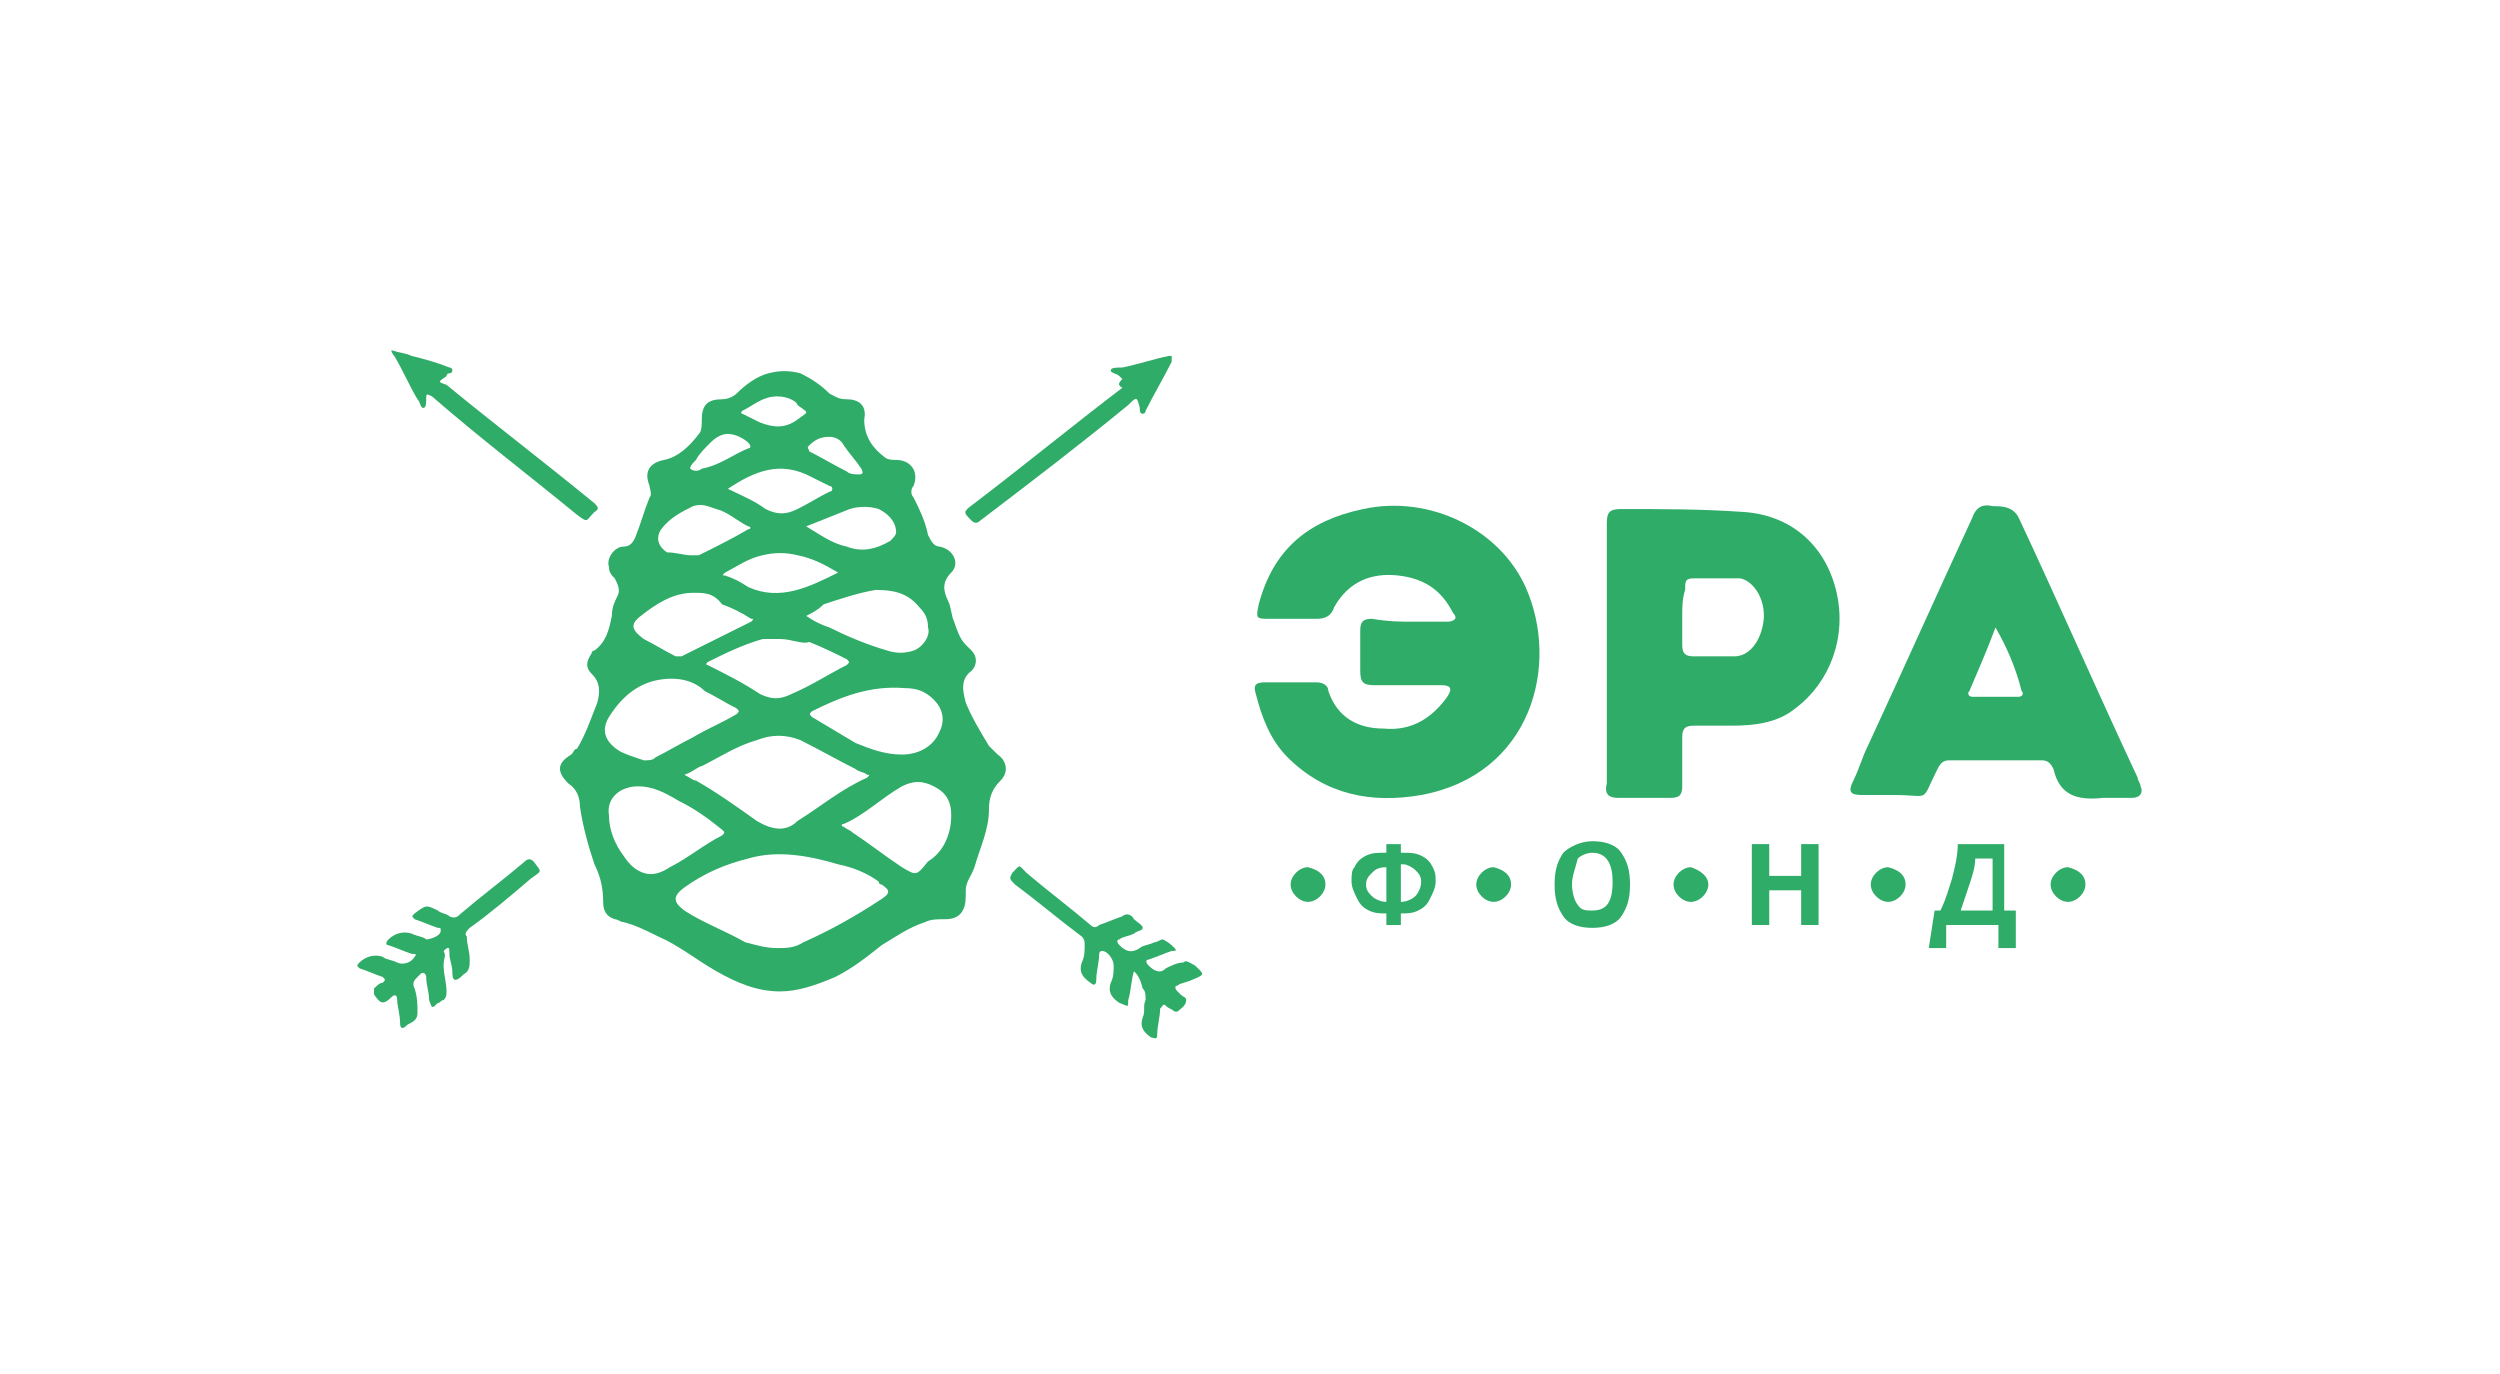<svg width="151" height="83" viewBox="0 0 151 83" fill="none" xmlns="http://www.w3.org/2000/svg">
<rect width="151" height="83" fill="white"/>
<path d="M50.096 26.384C49.571 26.384 49.22 26.559 48.87 26.908C48.695 27.082 48.87 27.082 48.87 27.257C49.571 27.606 50.447 28.129 51.148 28.478C51.323 28.653 51.673 28.653 51.849 28.653C52.024 28.653 52.199 28.653 52.024 28.304C51.673 27.78 51.323 27.431 50.972 26.908C50.797 26.559 50.447 26.384 50.096 26.384ZM43.964 26.21C43.614 26.21 43.264 26.384 42.913 26.733C42.563 27.082 42.212 27.431 42.037 27.78C41.862 27.955 41.687 28.129 41.687 28.304C41.862 28.478 42.212 28.478 42.388 28.304C43.439 28.129 44.315 27.431 45.191 27.082C45.366 27.082 45.366 26.908 45.191 26.733C45.016 26.559 44.49 26.21 43.964 26.21ZM46.943 23.942C46.067 23.942 45.541 24.465 44.84 24.814C44.665 24.989 44.84 24.989 44.84 24.989C45.191 25.163 45.541 25.338 45.892 25.512C46.768 25.861 47.468 25.861 48.169 25.338C48.87 24.814 48.87 24.989 48.169 24.465C48.169 24.291 47.644 23.942 46.943 23.942ZM48.695 31.793C49.571 32.316 50.272 32.84 51.148 33.014C52.024 33.363 52.9 33.189 53.776 32.665C53.951 32.491 54.126 32.316 54.126 32.142C54.126 31.618 53.776 31.095 53.075 30.746C52.549 30.572 51.849 30.572 51.323 30.746C50.447 31.095 49.571 31.444 48.695 31.793ZM43.964 29.525C44.665 29.874 45.541 30.223 46.242 30.746C46.943 31.095 47.468 31.095 48.169 30.746C48.87 30.397 49.396 30.048 50.096 29.699C50.096 29.699 50.272 29.699 50.272 29.525C50.272 29.35 50.096 29.35 50.096 29.35C49.746 29.176 49.396 29.001 49.045 28.827C47.118 27.78 45.541 28.478 43.964 29.525ZM41.687 33.537C41.862 33.537 42.037 33.537 42.212 33.537C43.264 33.014 44.315 32.491 45.191 31.967C45.366 31.967 45.366 31.793 45.191 31.793C44.49 31.444 43.964 30.921 43.264 30.746C42.738 30.572 42.387 30.397 41.862 30.572C41.161 30.921 40.46 31.269 39.935 31.967C39.584 32.491 39.759 33.014 40.285 33.363C40.811 33.363 41.336 33.537 41.687 33.537ZM50.622 34.584C49.746 34.061 49.045 33.712 48.169 33.537C47.468 33.363 46.768 33.363 46.067 33.537C45.191 33.712 44.49 34.235 43.789 34.584C43.614 34.759 43.614 34.759 43.789 34.759C44.315 34.933 44.665 35.108 45.191 35.457C47.118 36.329 48.87 35.457 50.622 34.584ZM41.862 35.805C40.635 35.805 39.584 36.503 38.708 37.201C38.007 37.725 38.182 38.073 38.883 38.597C39.584 38.946 40.11 39.295 40.811 39.644C40.986 39.644 40.986 39.644 41.161 39.644C42.563 38.946 43.964 38.248 45.366 37.55C45.541 37.376 45.541 37.376 45.366 37.376C44.84 37.027 44.139 36.678 43.614 36.503C43.088 35.805 42.563 35.805 41.862 35.805ZM48.695 37.201C49.22 37.55 49.571 37.725 50.096 37.899C51.148 38.422 52.374 38.946 53.6 39.295C54.126 39.469 54.652 39.469 55.177 39.295C55.703 39.12 56.229 38.422 56.053 37.899C56.053 37.376 55.878 37.027 55.528 36.678C54.827 35.805 53.951 35.631 52.9 35.631C51.849 35.805 50.797 36.154 49.746 36.503C49.396 36.852 49.045 37.027 48.695 37.201ZM47.118 38.597C46.767 38.597 46.417 38.597 46.067 38.597C44.84 38.946 43.789 39.469 42.738 39.993C42.563 40.167 42.738 40.167 42.738 40.167C43.789 40.69 44.84 41.214 45.892 41.912C46.592 42.261 47.118 42.261 47.819 41.912C49.045 41.388 50.096 40.69 51.148 40.167C51.323 39.993 51.323 39.993 51.148 39.818C50.447 39.469 49.746 39.12 48.87 38.771C48.52 38.946 47.819 38.597 47.118 38.597ZM57.455 49.239C57.455 48.367 57.105 47.843 56.404 47.494C55.703 47.145 55.177 47.145 54.477 47.494C53.25 48.192 52.199 49.239 50.972 49.762C50.797 49.762 50.797 49.937 50.972 49.937C51.148 50.111 51.323 50.111 51.498 50.286C52.549 50.984 53.425 51.681 54.477 52.379C55.353 52.903 55.353 52.903 56.053 52.03C56.929 51.507 57.455 50.46 57.455 49.239ZM54.477 45.575C55.528 45.575 56.404 45.052 56.754 44.18C57.105 43.482 56.929 42.784 56.404 42.261C55.878 41.737 55.353 41.563 54.652 41.563C52.549 41.388 50.797 42.086 49.045 42.958C48.87 43.133 48.87 43.133 49.045 43.307C49.921 43.831 50.797 44.354 51.673 44.877C52.549 45.226 53.425 45.575 54.477 45.575ZM38.533 47.494C37.482 47.494 36.606 48.192 36.781 49.239C36.781 50.111 37.131 50.984 37.657 51.681C38.007 52.205 38.358 52.554 38.883 52.728C39.409 52.903 39.934 52.728 40.46 52.379C41.511 51.856 42.563 50.984 43.614 50.46C43.789 50.286 43.789 50.286 43.614 50.111C42.738 49.413 42.037 48.89 40.986 48.367C40.11 47.843 39.409 47.494 38.533 47.494ZM39.935 41.039C38.708 41.214 37.657 41.912 36.781 43.307C36.255 44.18 36.606 44.877 37.482 45.401C37.832 45.575 38.358 45.75 38.883 45.924C39.234 45.924 39.409 45.924 39.584 45.75C40.285 45.401 41.161 44.877 41.862 44.529C42.738 44.005 43.614 43.656 44.49 43.133C44.665 42.958 44.665 42.958 44.49 42.784C43.789 42.435 43.264 42.086 42.563 41.737C42.037 41.214 41.161 40.865 39.935 41.039ZM41.336 46.797C41.687 46.971 41.862 47.145 42.037 47.145C43.264 47.843 44.49 48.716 45.716 49.588C46.592 50.111 47.468 50.286 48.169 49.588C49.571 48.716 50.797 47.669 52.374 46.971C52.549 46.797 52.549 46.797 52.374 46.797C52.199 46.622 51.849 46.622 51.673 46.448C50.622 45.924 49.396 45.226 48.344 44.703C47.468 44.354 46.592 44.354 45.716 44.703C44.49 45.052 43.439 45.75 42.388 46.273C42.212 46.273 41.862 46.622 41.336 46.797ZM46.943 57.264C47.468 57.264 47.994 57.264 48.52 56.915C50.096 56.217 51.673 55.345 53.25 54.298C53.776 53.949 53.776 53.775 53.25 53.426C53.25 53.426 53.075 53.426 53.075 53.252C52.374 52.728 51.498 52.379 50.622 52.205C48.87 51.681 46.943 51.333 45.191 51.856C43.789 52.205 42.563 52.728 41.336 53.601C40.635 54.124 40.635 54.473 41.336 54.996C42.388 55.694 43.789 56.217 45.016 56.915C45.716 57.09 46.242 57.264 46.943 57.264ZM47.118 59.881C45.716 59.881 44.49 59.358 43.264 58.66C42.037 57.962 40.986 57.09 39.759 56.566C39.059 56.217 38.358 55.869 37.657 55.694C37.482 55.694 37.306 55.52 37.131 55.52C36.606 55.345 36.431 54.996 36.431 54.473C36.431 53.601 36.255 52.903 35.905 52.205C35.554 51.158 35.204 49.937 35.029 48.716C35.029 48.192 34.854 47.669 34.328 47.32C33.627 46.622 33.627 46.099 34.503 45.575C34.678 45.401 34.678 45.226 34.854 45.226C35.379 44.354 35.73 43.307 36.08 42.435C36.255 41.737 36.255 41.214 35.73 40.69C35.379 40.341 35.379 39.993 35.73 39.469C35.73 39.469 35.73 39.295 35.905 39.295C36.606 38.771 36.781 38.073 36.956 37.201C36.956 36.678 37.131 36.329 37.306 35.98C37.482 35.631 37.306 35.282 37.131 34.933C36.956 34.759 36.781 34.584 36.781 34.235C36.606 33.712 37.131 33.014 37.657 33.014C38.007 33.014 38.182 32.84 38.358 32.491C38.708 31.618 38.883 30.921 39.234 30.048C39.409 29.874 39.234 29.525 39.234 29.35C38.883 28.478 39.234 27.955 40.11 27.78C40.986 27.606 41.687 26.908 42.212 26.21C42.388 26.036 42.388 25.687 42.388 25.338C42.388 24.465 42.738 24.116 43.614 24.116C43.964 24.116 44.315 23.942 44.49 23.768C45.016 23.244 45.716 22.721 46.417 22.546C47.118 22.372 47.644 22.372 48.344 22.546C49.045 22.895 49.571 23.244 50.096 23.768C50.447 23.942 50.622 24.116 51.148 24.116C51.849 24.116 52.374 24.465 52.199 25.338C52.199 26.384 52.724 27.082 53.425 27.606C53.6 27.78 53.951 27.78 54.126 27.78C55.002 27.78 55.528 28.478 55.177 29.35C55.002 29.525 55.002 29.874 55.177 30.048C55.528 30.746 55.878 31.444 56.053 32.316C56.229 32.665 56.404 33.014 56.754 33.014C57.63 33.189 57.981 34.061 57.455 34.584C56.929 35.108 56.929 35.631 57.28 36.329C57.455 36.678 57.455 37.201 57.63 37.55C57.805 38.073 57.981 38.597 58.331 38.946C58.506 39.12 58.506 39.12 58.681 39.295C59.032 39.644 59.032 40.167 58.681 40.516C57.981 41.039 58.156 41.737 58.331 42.435C58.681 43.307 59.207 44.18 59.733 45.052C59.908 45.226 60.083 45.401 60.258 45.575C60.784 45.924 60.959 46.622 60.434 47.145C59.908 47.669 59.733 48.192 59.733 48.89C59.733 50.111 59.207 51.158 58.857 52.379C58.681 52.903 58.331 53.252 58.331 53.775C58.331 53.949 58.331 54.124 58.331 54.124C58.331 54.996 57.981 55.52 57.105 55.52C56.579 55.52 56.229 55.52 55.878 55.694C54.827 56.043 54.126 56.566 53.25 57.09C52.374 57.788 51.498 58.485 50.447 59.009C49.22 59.532 48.169 59.881 47.118 59.881Z" fill="#2EAC68"/>
<path d="M85.312 37.55C86.013 37.55 86.714 37.55 87.415 37.55C87.765 37.55 88.116 37.376 87.765 37.027C87.064 35.631 86.013 34.933 84.436 34.759C82.86 34.584 81.458 35.108 80.582 36.678C80.407 37.201 80.056 37.376 79.531 37.376C78.655 37.376 77.603 37.376 76.728 37.376C75.852 37.376 75.852 37.376 76.027 36.503C76.903 33.188 79.005 31.444 82.334 30.746C86.364 29.874 90.569 31.967 92.145 35.456C94.248 40.167 92.496 46.797 85.838 48.018C82.86 48.541 80.056 48.018 77.779 45.75C76.728 44.703 76.202 43.307 75.852 41.912C75.676 41.388 75.852 41.214 76.377 41.214C77.428 41.214 78.48 41.214 79.531 41.214C79.881 41.214 80.232 41.388 80.232 41.737C80.757 43.307 81.984 44.005 83.561 44.005C85.312 44.18 86.539 43.307 87.415 42.086C87.765 41.563 87.59 41.388 87.064 41.388C85.663 41.388 84.436 41.388 83.035 41.388C82.334 41.388 82.159 41.214 82.159 40.516C82.159 39.644 82.159 38.946 82.159 38.074C82.159 37.55 82.334 37.376 82.86 37.376C83.911 37.55 84.612 37.55 85.312 37.55Z" fill="#2EAC68"/>
<path d="M101.607 37.201C101.607 37.724 101.607 38.248 101.607 38.946C101.607 39.469 101.782 39.644 102.308 39.644C103.183 39.644 103.884 39.644 104.76 39.644C105.636 39.644 106.337 38.771 106.512 37.55C106.687 36.329 105.987 35.108 105.111 34.933H104.936C104.059 34.933 103.183 34.933 102.308 34.933C101.782 34.933 101.782 35.108 101.782 35.631C101.607 36.154 101.607 36.678 101.607 37.201ZM97.051 39.469C97.051 36.852 97.051 34.235 97.051 31.618C97.051 30.921 97.226 30.746 97.927 30.746C100.38 30.746 102.833 30.746 105.286 30.921C108.089 31.095 110.192 32.84 110.893 35.631C111.593 38.422 110.542 41.214 108.44 42.784C107.388 43.656 105.987 43.831 104.585 43.831C103.884 43.831 103.008 43.831 102.308 43.831C101.782 43.831 101.607 44.005 101.607 44.529C101.607 45.575 101.607 46.448 101.607 47.494C101.607 48.018 101.431 48.192 100.905 48.192C99.855 48.192 98.803 48.192 97.752 48.192C97.226 48.192 96.876 48.018 97.051 47.32V39.469Z" fill="#2EAC68"/>
<path d="M120.529 37.899C120.003 39.295 119.478 40.516 118.952 41.737C118.777 41.912 118.952 42.086 119.127 42.086C120.003 42.086 121.054 42.086 121.93 42.086C122.106 42.086 122.281 41.912 122.106 41.737C121.755 40.342 121.229 39.12 120.529 37.899ZM127.011 48.192C125.435 48.367 124.383 48.018 124.032 46.448C123.857 46.099 123.682 45.924 123.332 45.924C121.404 45.924 119.653 45.924 117.725 45.924C117.375 45.924 117.2 46.099 117.025 46.448C115.973 48.541 116.674 48.018 114.397 48.018C113.696 48.018 113.17 48.018 112.469 48.018C111.768 48.018 111.593 47.843 111.943 47.146C112.294 46.448 112.469 45.75 112.819 45.052C114.922 40.516 117.025 35.806 119.127 31.27C119.302 30.746 119.653 30.397 120.353 30.572C120.879 30.572 121.58 30.572 121.93 31.27C124.383 36.504 126.661 41.737 129.114 46.971C129.114 47.146 129.289 47.32 129.289 47.495C129.464 47.843 129.289 48.192 128.763 48.192C128.238 48.192 127.537 48.192 127.011 48.192Z" fill="#2EAC68"/>
<path d="M68.493 58.66C68.318 59.183 68.318 59.881 68.143 60.404C68.143 60.928 68.143 60.753 67.617 60.579C67.091 60.23 66.916 59.881 67.091 59.358C67.266 59.009 67.266 58.66 67.266 58.311C67.266 57.962 66.916 57.438 66.566 57.438C66.391 57.438 66.391 57.613 66.391 57.613C66.391 58.136 66.215 58.66 66.215 59.183C66.215 59.532 66.04 59.532 65.865 59.358C65.339 59.009 65.164 58.66 65.339 58.136C65.514 57.787 65.514 57.438 65.514 57.09C65.514 56.915 65.514 56.741 65.339 56.566C63.938 55.519 62.711 54.473 61.31 53.426C60.959 53.077 60.959 53.077 61.134 52.728C61.66 52.205 61.485 52.205 62.01 52.728C63.237 53.775 64.638 54.822 65.865 55.868C66.04 56.043 66.215 56.043 66.391 55.868C66.916 55.694 67.266 55.519 67.792 55.345C67.967 55.17 68.318 55.17 68.493 55.519C68.668 55.694 69.019 55.868 69.019 56.043C69.019 56.217 68.668 56.217 68.493 56.392C68.143 56.566 67.792 56.566 67.617 56.741C67.442 56.741 67.442 56.915 67.617 57.09C67.967 57.438 68.318 57.613 68.843 57.264C69.019 57.09 69.369 57.09 69.719 56.915C69.895 56.915 70.07 56.741 70.245 56.741C70.595 56.915 70.771 57.09 70.946 57.264C71.121 57.438 70.946 57.438 70.771 57.438C70.245 57.613 69.895 57.787 69.369 57.962C69.194 57.962 69.194 58.136 69.369 58.311C69.719 58.66 70.07 58.834 70.42 58.485C70.771 58.311 71.121 58.136 71.472 58.136C71.647 57.962 71.822 58.136 72.172 58.311C72.698 58.834 72.873 58.834 71.997 59.183C71.647 59.358 71.296 59.358 71.121 59.532C70.946 59.532 70.946 59.706 71.121 59.881L71.296 60.055C71.472 60.23 71.647 60.23 71.647 60.404C71.647 60.753 71.296 60.928 71.121 61.102H70.946C70.771 60.928 70.596 60.928 70.42 60.753C70.245 60.579 70.245 60.753 70.07 60.928C70.07 61.451 69.895 61.974 69.895 62.498C69.895 62.847 69.719 62.672 69.544 62.672C69.019 62.323 68.843 61.974 69.019 61.451C69.194 61.102 69.019 60.753 69.194 60.404C69.194 60.055 69.194 59.881 69.019 59.706C68.843 59.009 68.668 58.834 68.493 58.66Z" fill="#2EAC68"/>
<path d="M26.794 58.311C26.794 58.834 26.969 59.358 26.969 59.881C26.969 60.056 26.97 60.23 26.794 60.404C26.619 60.404 26.619 60.579 26.444 60.579C26.093 60.928 26.093 60.928 25.918 60.404C25.918 59.881 25.743 59.532 25.743 59.009C25.743 58.834 25.568 58.66 25.393 58.834L25.217 59.009C25.042 59.183 24.867 59.358 25.042 59.707C25.217 60.23 25.217 60.753 25.217 61.102C25.217 61.277 25.217 61.451 25.042 61.626C24.867 61.8 24.692 61.8 24.517 61.975C24.341 62.149 24.166 62.149 24.166 61.8C24.166 61.277 23.991 60.753 23.991 60.404C23.991 60.056 23.816 60.056 23.641 60.23C23.115 60.753 22.94 60.579 22.589 60.056C22.589 59.881 22.589 59.881 22.589 59.707C22.765 59.532 22.94 59.358 23.115 59.358C23.29 59.183 23.29 59.183 23.115 59.009C22.589 58.834 22.239 58.66 21.713 58.485C21.538 58.311 21.538 58.311 21.713 58.136C22.064 57.788 22.589 57.613 23.115 57.788C23.29 57.962 23.641 57.962 23.991 58.136C24.341 58.311 24.867 58.136 25.042 57.788C25.217 57.613 25.042 57.613 24.867 57.613C24.341 57.439 23.991 57.264 23.465 57.09C23.29 57.09 23.29 56.915 23.465 56.741C23.816 56.392 24.341 56.217 24.867 56.392C25.217 56.566 25.568 56.566 25.743 56.741C25.918 56.741 26.619 56.566 26.619 56.217C26.619 56.043 26.619 56.043 26.444 56.043C25.918 55.868 25.568 55.694 25.042 55.52C24.867 55.345 24.867 55.345 25.042 55.171C25.743 54.647 25.743 54.647 26.444 54.996C26.619 55.171 26.969 55.171 27.145 55.345C27.495 55.52 27.67 55.345 27.846 55.171C29.072 54.124 30.474 53.077 31.7 52.03C31.875 51.856 32.05 51.856 32.226 52.03C32.751 52.728 32.751 52.554 32.05 53.077C30.824 54.124 29.598 55.171 28.371 56.043C28.196 56.217 28.021 56.392 28.196 56.566C28.196 57.09 28.371 57.439 28.371 57.962C28.371 58.311 28.371 58.66 28.021 58.834C27.846 59.009 27.67 59.183 27.495 59.183C27.32 59.183 27.32 58.834 27.32 58.66C27.32 58.311 27.145 57.962 27.145 57.613C27.145 57.264 27.145 57.09 26.794 57.439C26.97 57.788 26.794 57.788 26.794 58.311Z" fill="#2EAC68"/>
<path d="M67.792 22.895C67.617 22.895 67.617 22.895 67.792 22.895C67.617 22.721 67.617 22.721 67.617 22.721C67.442 22.546 67.091 22.546 67.091 22.372C67.091 22.197 67.442 22.197 67.792 22.197C68.668 22.023 69.719 21.674 70.595 21.5H70.77C70.77 21.674 70.77 21.674 70.77 21.848C70.245 22.895 69.719 23.767 69.194 24.814C69.194 24.814 69.194 24.989 69.019 24.989C68.843 24.989 68.843 24.814 68.843 24.64C68.668 23.942 68.668 23.942 68.142 24.465C65.164 26.908 62.185 29.176 59.207 31.444C59.032 31.618 58.857 31.618 58.681 31.444C58.156 30.92 58.156 30.92 58.857 30.397C61.835 28.129 64.814 25.687 67.792 23.419C67.442 23.244 67.617 23.07 67.792 22.895Z" fill="#2EAC68"/>
<path d="M23.64 21.151C24.166 21.325 24.517 21.325 24.867 21.5C25.568 21.674 26.269 21.849 27.145 22.198C27.145 22.198 27.32 22.198 27.32 22.372C27.32 22.547 27.145 22.547 27.145 22.547C27.145 22.547 26.969 22.547 26.969 22.721C26.444 23.07 26.444 23.07 26.969 23.244C29.948 25.687 32.926 27.955 35.905 30.397C36.08 30.572 36.255 30.746 35.905 30.921C35.379 31.444 35.554 31.619 34.854 31.095C31.875 28.653 28.897 26.385 26.093 23.942C25.743 23.768 25.743 23.768 25.743 24.117C25.743 24.291 25.743 24.64 25.568 24.64C25.393 24.64 25.392 24.291 25.217 24.117C24.692 23.244 24.341 22.372 23.816 21.5C23.816 21.5 23.64 21.325 23.64 21.151Z" fill="#2EAC68"/>
<path d="M84.612 54.473C84.962 54.473 85.313 54.299 85.488 54.124C85.663 53.95 85.838 53.601 85.838 53.252C85.838 52.903 85.663 52.728 85.488 52.554C85.313 52.38 84.962 52.205 84.787 52.205H84.612V54.473ZM83.736 52.38C83.21 52.38 83.035 52.554 82.86 52.728C82.684 52.903 82.509 53.077 82.509 53.426C82.509 53.775 82.684 53.95 82.86 54.124C83.035 54.299 83.385 54.473 83.736 54.473V52.38ZM83.736 56.043V55.171C83.385 55.171 83.035 55.171 82.684 54.996C82.334 54.822 82.159 54.648 81.984 54.299C81.808 53.95 81.633 53.601 81.633 53.252C81.633 52.903 81.633 52.554 81.808 52.38C81.984 52.031 82.159 51.856 82.509 51.682C82.86 51.507 83.21 51.507 83.561 51.507H83.736V50.984H84.612V51.507H84.787C85.137 51.507 85.488 51.507 85.838 51.682C86.189 51.856 86.364 52.031 86.539 52.38C86.714 52.728 86.714 52.903 86.714 53.252C86.714 53.601 86.539 53.95 86.364 54.299C86.189 54.648 86.013 54.822 85.663 54.996C85.313 55.171 84.962 55.171 84.612 55.171V55.869H83.736V56.043Z" fill="#2EAC68"/>
<path d="M94.949 53.426C94.949 53.949 95.124 54.473 95.299 54.647C95.475 54.996 95.825 54.996 96.176 54.996C97.051 54.996 97.402 54.473 97.402 53.252C97.402 52.205 97.051 51.507 96.176 51.507C95.825 51.507 95.475 51.681 95.299 51.856C95.124 52.554 94.949 52.903 94.949 53.426ZM98.453 53.426C98.453 54.298 98.278 54.822 97.927 55.345C97.577 55.868 96.876 56.043 96.176 56.043C95.475 56.043 94.773 55.868 94.423 55.345C94.073 54.822 93.898 54.298 93.898 53.426C93.898 52.554 94.073 52.03 94.423 51.507C94.773 51.158 95.475 50.809 96.176 50.809C96.876 50.809 97.577 50.983 97.927 51.507C98.278 52.03 98.453 52.554 98.453 53.426Z" fill="#2EAC68"/>
<path d="M109.841 55.869H108.79V53.775H106.862V55.869H105.811V50.984H106.862V52.903H108.79V50.984H109.841V55.869Z" fill="#2EAC68"/>
<path d="M119.303 51.856C119.303 52.38 119.127 52.903 118.952 53.426C118.777 53.95 118.601 54.473 118.426 54.996H120.353V51.856H119.303ZM116.85 54.996H117.2C117.55 54.299 117.725 53.601 117.9 53.077C118.076 52.38 118.251 51.682 118.251 50.984H121.054V54.996H121.755V57.264H120.704V55.869H117.55V57.264H116.499L116.85 54.996Z" fill="#2EAC68"/>
<path d="M80.056 53.426C80.056 53.95 79.531 54.473 79.005 54.473C78.48 54.473 77.954 53.95 77.954 53.426C77.954 52.903 78.48 52.379 79.005 52.379C79.706 52.554 80.056 52.903 80.056 53.426Z" fill="#2EAC68"/>
<path d="M91.269 53.426C91.269 53.95 90.744 54.473 90.218 54.473C89.693 54.473 89.167 53.95 89.167 53.426C89.167 52.903 89.693 52.379 90.218 52.379C90.919 52.554 91.269 52.903 91.269 53.426Z" fill="#2EAC68"/>
<path d="M103.183 53.426C103.183 53.95 102.658 54.473 102.132 54.473C101.607 54.473 101.081 53.95 101.081 53.426C101.081 52.903 101.607 52.379 102.132 52.379C102.658 52.554 103.183 52.903 103.183 53.426Z" fill="#2EAC68"/>
<path d="M125.96 53.426C125.96 53.95 125.435 54.473 124.909 54.473C124.383 54.473 123.857 53.95 123.857 53.426C123.857 52.903 124.383 52.379 124.909 52.379C125.61 52.554 125.96 52.903 125.96 53.426Z" fill="#2EAC68"/>
<path d="M115.097 53.426C115.097 53.95 114.572 54.473 114.046 54.473C113.521 54.473 112.995 53.95 112.995 53.426C112.995 52.903 113.521 52.379 114.046 52.379C114.747 52.554 115.097 52.903 115.097 53.426Z" fill="#2EAC68"/>
</svg>

